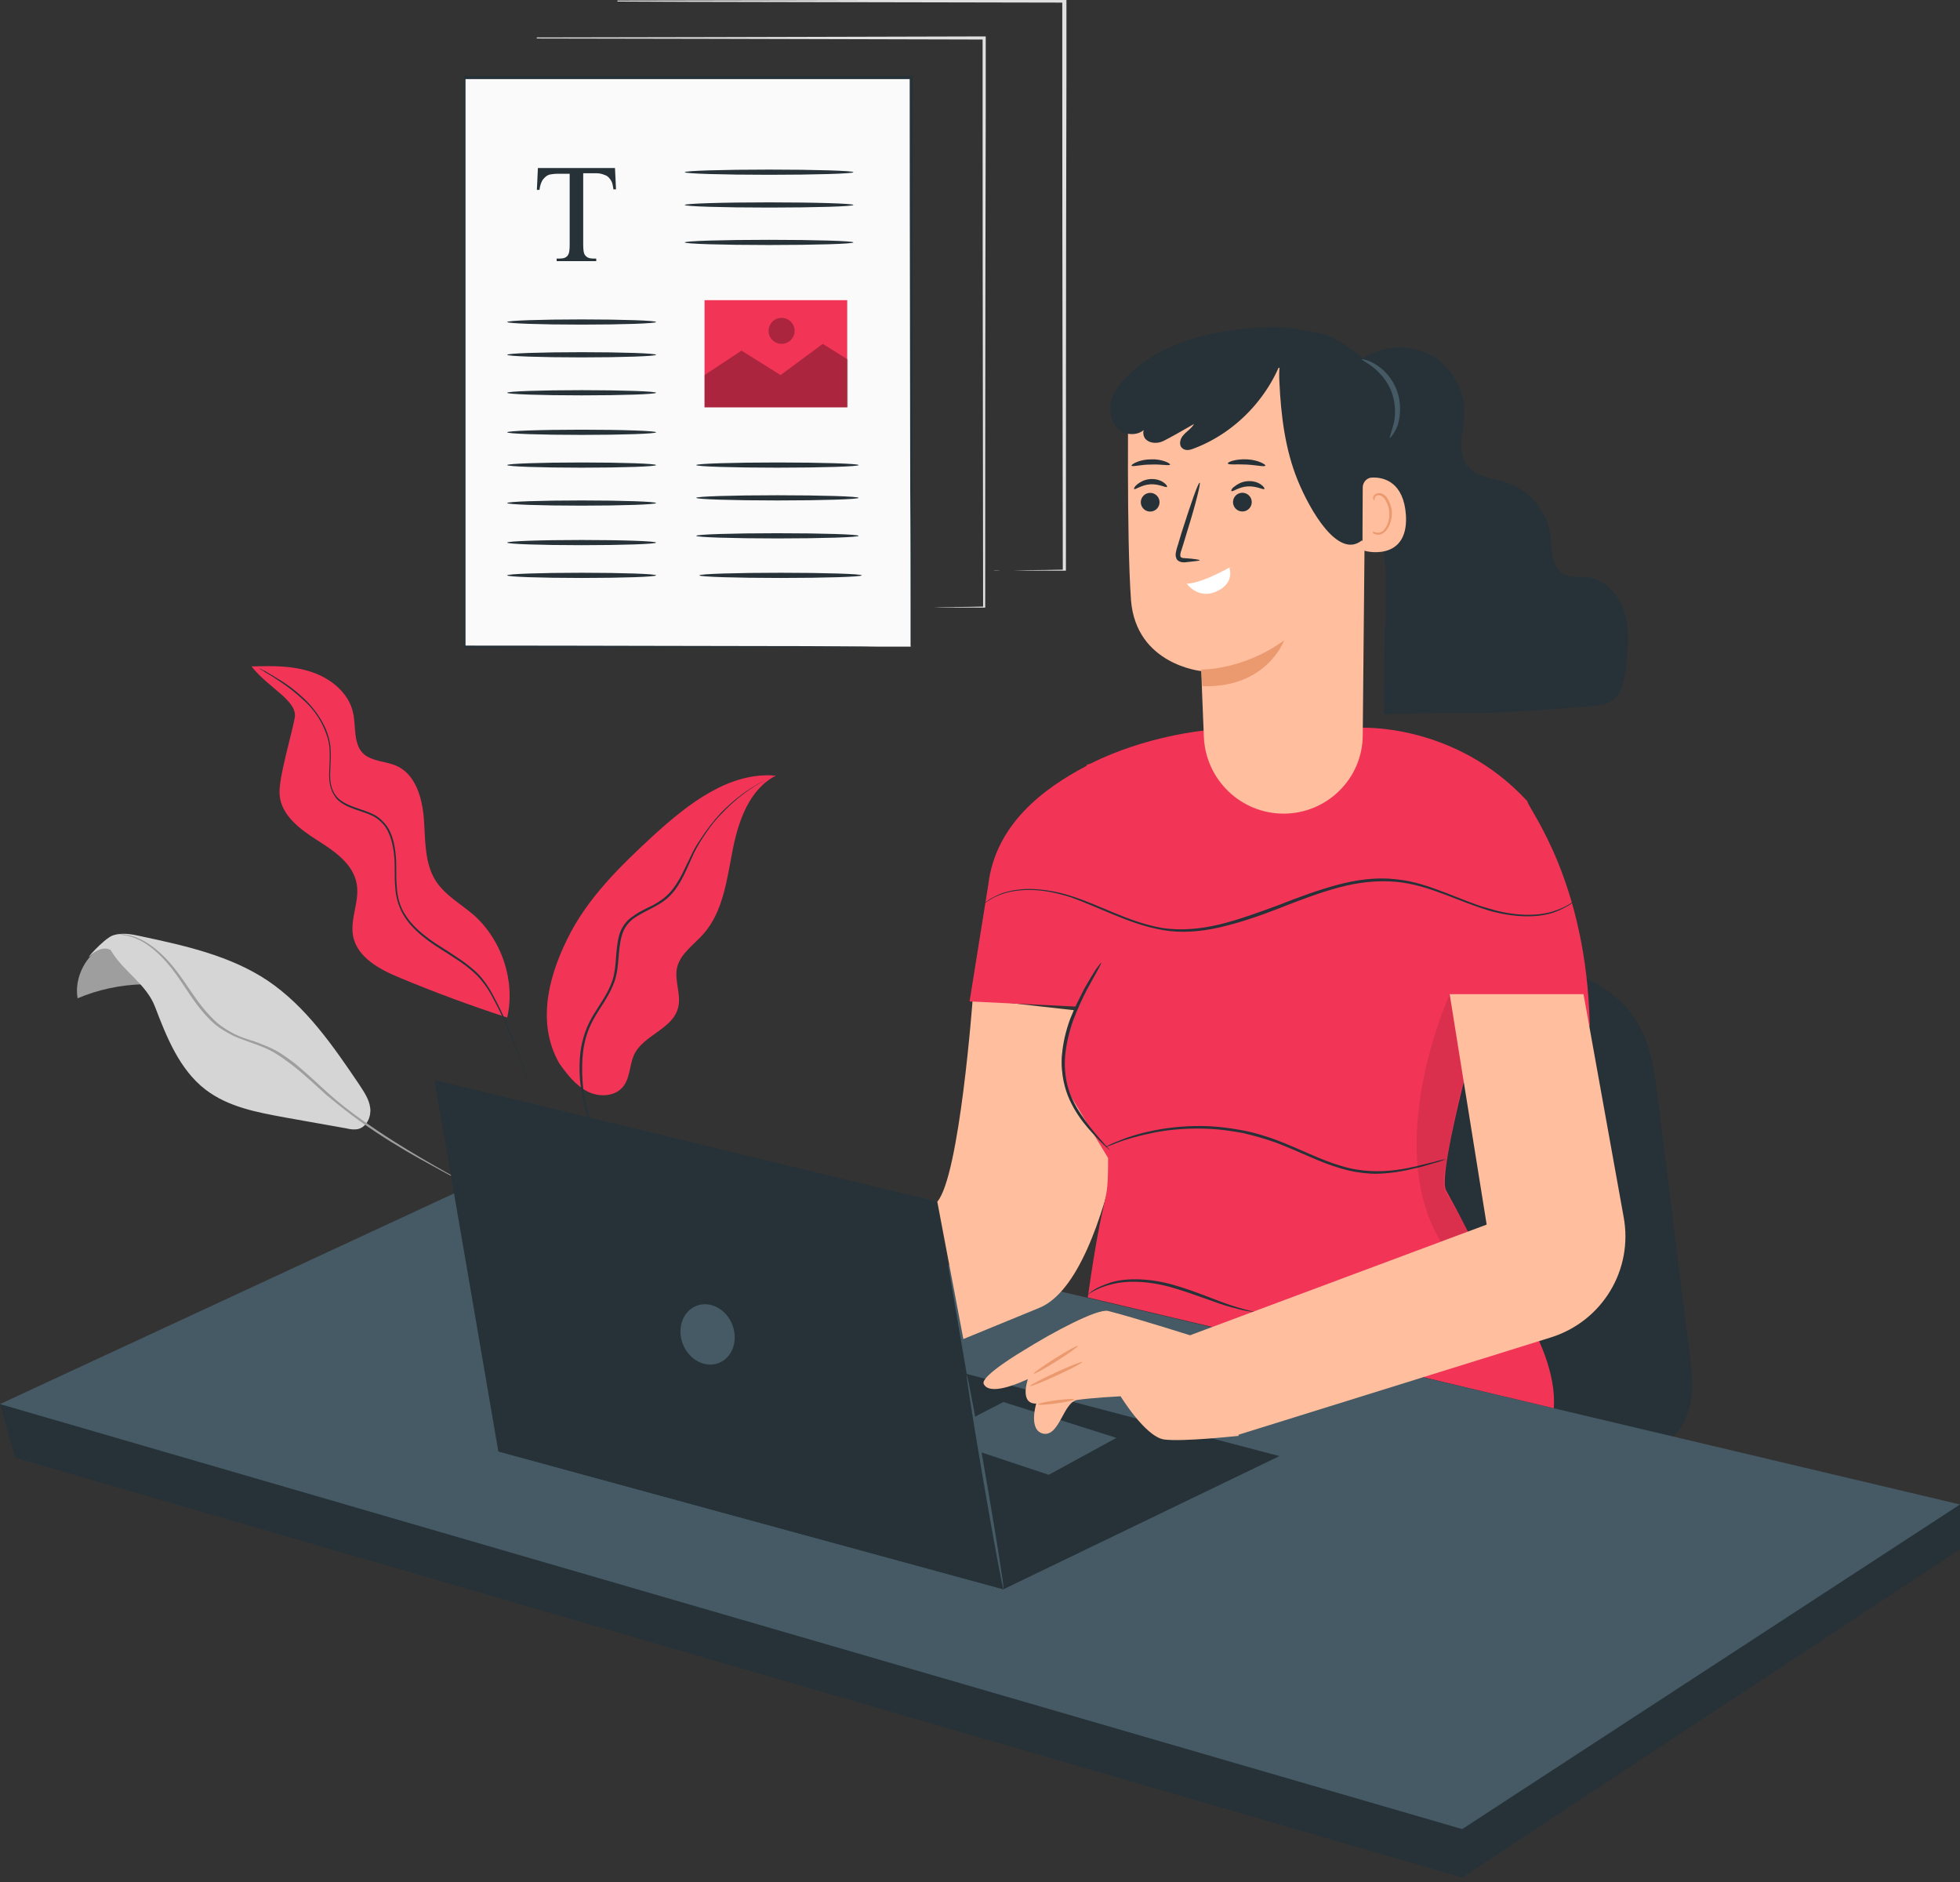 <svg width="250" height="240" viewBox="0 0 250 240" fill="none" xmlns="http://www.w3.org/2000/svg">
<rect x="0" y="0" width="250" height="240" fill="#333333" stroke="none"/>
<g clip-path="url(#clip0_4338_88005)">
<path d="M13.549 120.408C11.025 121.602 9.431 124.587 9.896 127.307C12.553 126.18 15.409 125.583 18.331 125.516" fill="#9E9E9E"/>
<path d="M11.69 121.735C10.361 122.995 13.217 119.678 14.413 119.28C15.608 118.882 16.87 119.147 18.066 119.413C23.645 120.607 29.357 121.867 34.139 125.052C39.054 128.369 42.508 133.411 45.829 138.32C46.427 139.249 47.091 140.177 47.224 141.305C47.356 142.367 46.825 143.627 45.763 143.959C45.231 144.091 44.7 144.025 44.168 143.892C41.578 143.428 38.988 142.964 36.331 142.499C32.744 141.836 29.091 141.173 26.169 138.917C22.915 136.396 21.254 132.283 19.793 128.435C18.664 125.45 15.741 123.924 14.147 121.204C14.28 121.204 13.151 120.408 11.69 121.735Z" fill="#D5D5D5"/>
<path d="M60.972 151.721C60.972 151.721 60.773 151.654 60.441 151.455C60.043 151.256 59.578 150.991 58.98 150.726C57.718 150.062 55.858 149.067 53.6 147.807C51.342 146.546 48.685 144.954 45.895 142.964C44.501 141.969 43.106 140.841 41.645 139.647C40.25 138.386 38.855 137.059 37.327 135.865C36.53 135.268 35.733 134.671 34.936 134.207C34.139 133.742 33.276 133.411 32.346 133.079C31.483 132.747 30.619 132.482 29.756 132.084C28.959 131.686 28.162 131.221 27.497 130.691C26.169 129.563 25.173 128.236 24.309 126.976C23.446 125.715 22.715 124.521 21.918 123.526C20.324 121.469 18.664 120.209 17.335 119.678C16.007 119.147 15.144 119.214 15.144 119.147C15.144 119.147 15.343 119.147 15.741 119.147C16.14 119.214 16.671 119.28 17.402 119.545C18.797 120.076 20.523 121.337 22.184 123.393C22.981 124.388 23.778 125.582 24.641 126.843C25.505 128.103 26.501 129.364 27.763 130.492C28.427 131.022 29.158 131.487 29.955 131.885C30.752 132.283 31.615 132.548 32.479 132.814C33.342 133.145 34.272 133.477 35.136 133.941C35.999 134.406 36.796 135.003 37.593 135.6C39.121 136.86 40.516 138.187 41.91 139.448C43.305 140.708 44.7 141.77 46.095 142.765C48.884 144.755 51.475 146.347 53.733 147.674C55.991 149.001 57.784 149.996 59.046 150.659C59.644 150.991 60.175 151.256 60.508 151.455C60.84 151.588 60.972 151.721 60.972 151.721Z" fill="#9E9E9E"/>
<path d="M116.565 77.419C116.565 77.419 116.764 77.419 117.163 77.419C117.561 77.419 118.093 77.419 118.89 77.419C120.417 77.419 122.609 77.419 125.465 77.353L125.399 77.419C125.399 65.544 125.332 41.728 125.332 14.329C125.332 11.145 125.332 7.961 125.332 4.843L125.531 5.042C99.628 4.976 78.175 4.909 68.411 4.909L68.478 4.843V4.776H68.544C78.308 4.776 99.761 4.71 125.531 4.644H125.731V4.843C125.731 7.894 125.731 11.079 125.731 14.329C125.664 41.728 125.664 65.544 125.664 77.419V77.486H125.598C122.742 77.486 120.484 77.486 119.022 77.419C118.292 77.419 117.694 77.419 117.296 77.419C116.764 77.419 116.565 77.419 116.565 77.419Z" fill="#E0E0E0"/>
<path d="M126.727 72.709C126.727 72.709 126.926 72.709 127.325 72.709C127.723 72.709 128.254 72.709 129.051 72.709C130.579 72.709 132.771 72.709 135.627 72.643L135.56 72.709C135.56 60.834 135.494 37.018 135.494 9.619C135.494 6.435 135.494 3.251 135.494 0.133L135.693 0.332C109.923 0.265 88.47 0.265 78.706 0.199L78.772 0.133V0.066H78.839C88.602 0.066 110.056 -6.56918e-05 135.826 -0.066H136.025V0.133C136.025 3.184 136.025 6.369 136.025 9.619C135.959 37.018 135.959 60.834 135.959 72.709V72.775H135.893C133.037 72.775 130.778 72.775 129.317 72.709C128.586 72.709 127.989 72.709 127.59 72.709C126.926 72.775 126.727 72.709 126.727 72.709Z" fill="#E0E0E0"/>
<path d="M32.08 84.982C34.272 87.769 37.992 89.361 37.593 91.55C37.261 93.474 35.468 99.378 35.667 101.368C35.866 103.956 38.257 105.747 40.449 107.14C42.641 108.533 45.032 110.125 45.497 112.713C45.895 114.902 44.633 117.157 45.032 119.347C45.563 122.133 48.486 123.659 51.076 124.72C55.526 126.578 60.043 128.236 64.692 129.762C65.755 125.118 64.028 119.944 60.508 116.759C58.847 115.3 56.722 114.172 55.526 112.248C54.131 109.993 54.264 107.074 54.065 104.42C53.866 101.766 53.002 98.715 50.545 97.653C49.15 97.056 47.489 97.123 46.36 96.127C45.032 94.867 45.431 92.678 45.032 90.886C44.501 88.366 42.176 86.508 39.785 85.712C37.261 84.85 34.671 84.916 32.08 84.982Z" fill="#F23557"/>
<path d="M71.533 135.932C68.478 130.956 69.74 125.052 72.33 119.811C74.854 114.57 79.171 110.391 83.422 106.476C87.805 102.496 93.053 98.383 98.964 98.914C95.576 100.638 94.182 104.685 93.451 108.4C92.721 112.115 92.256 116.162 89.798 119.015C88.536 120.474 86.743 121.602 86.344 123.46C86.012 125.118 86.942 126.909 86.477 128.568C85.747 131.288 81.961 132.018 80.832 134.605C80.3 135.865 80.367 137.325 79.57 138.453C78.573 139.846 76.448 139.978 74.92 139.182C73.393 138.386 72.33 136.993 71.334 135.6" fill="#F23557"/>
<path d="M72.662 149.863C72.662 149.863 71.998 148.934 71.134 147.143C70.271 145.286 69.142 142.566 67.88 139.182C67.216 137.458 66.551 135.6 65.754 133.61C64.957 131.62 64.094 129.497 62.965 127.44C62.434 126.379 61.769 125.384 60.906 124.455C60.042 123.592 58.98 122.796 57.917 122.133C56.854 121.403 55.659 120.74 54.596 119.944C53.533 119.148 52.471 118.219 51.674 117.025C50.877 115.831 50.478 114.437 50.412 113.111C50.279 111.784 50.412 110.391 50.279 109.13C50.146 107.87 49.88 106.609 49.216 105.548C48.884 105.017 48.419 104.619 47.954 104.287C47.423 103.956 46.892 103.757 46.294 103.558C45.165 103.16 43.969 102.828 43.106 102.032C42.242 101.169 41.977 99.975 41.977 98.914C41.977 97.852 42.109 96.791 42.043 95.862C42.043 94.867 41.777 93.938 41.445 93.142C40.781 91.484 39.718 90.157 38.656 89.228C37.593 88.233 36.597 87.503 35.8 86.972C34.936 86.375 34.272 85.977 33.807 85.712C33.608 85.579 33.408 85.447 33.276 85.38C33.143 85.314 33.076 85.248 33.076 85.248C33.076 85.248 33.143 85.248 33.276 85.314C33.408 85.38 33.608 85.513 33.807 85.579C34.272 85.845 34.936 86.243 35.8 86.773C36.663 87.304 37.659 88.034 38.722 89.029C39.785 90.024 40.847 91.351 41.578 93.009C41.91 93.872 42.176 94.801 42.176 95.796C42.242 96.791 42.109 97.852 42.109 98.914C42.109 99.975 42.375 101.103 43.172 101.833C43.969 102.562 45.098 102.894 46.227 103.292C46.825 103.491 47.356 103.69 47.954 104.022C48.486 104.354 48.95 104.818 49.349 105.349C50.08 106.41 50.345 107.737 50.478 109.064C50.611 110.391 50.478 111.717 50.611 113.044C50.677 114.371 51.01 115.698 51.806 116.826C52.537 117.953 53.6 118.882 54.663 119.678C55.725 120.474 56.921 121.138 57.983 121.868C59.112 122.597 60.109 123.327 61.039 124.256C61.902 125.185 62.566 126.246 63.098 127.307C64.227 129.43 65.09 131.553 65.821 133.543C66.618 135.534 67.282 137.391 67.88 139.116C69.142 142.499 70.138 145.286 71.001 147.077C71.466 148.006 71.799 148.735 72.064 149.134C72.197 149.333 72.263 149.532 72.33 149.664C72.662 149.797 72.662 149.863 72.662 149.863Z" fill="#263238"/>
<path d="M98.831 98.847C98.831 98.847 98.632 98.98 98.3 99.113C97.968 99.312 97.436 99.577 96.838 99.909C95.577 100.639 93.783 101.899 91.99 103.823C91.06 104.752 90.197 105.946 89.4 107.206C89.001 107.87 88.603 108.533 88.27 109.329C87.938 110.059 87.606 110.855 87.208 111.651C86.809 112.447 86.344 113.243 85.747 113.907C85.149 114.636 84.352 115.167 83.488 115.632C82.625 116.096 81.761 116.494 80.965 117.025C80.167 117.555 79.57 118.352 79.304 119.347C78.773 121.204 79.038 123.261 78.374 125.185C77.71 127.042 76.514 128.502 75.717 129.961C74.854 131.487 74.455 133.079 74.323 134.605C74.19 136.131 74.256 137.59 74.389 138.851C74.787 141.438 75.452 143.495 75.85 144.888C76.049 145.551 76.249 146.082 76.382 146.48C76.514 146.878 76.581 147.077 76.514 147.077C76.514 147.077 76.514 147.011 76.448 146.944C76.382 146.812 76.382 146.679 76.315 146.546C76.182 146.215 75.983 145.618 75.717 144.954C75.252 143.561 74.522 141.504 74.123 138.917C73.924 137.59 73.858 136.131 73.99 134.605C74.123 133.079 74.588 131.354 75.452 129.828C76.315 128.303 77.511 126.843 78.109 125.052C78.706 123.261 78.441 121.271 78.972 119.28C79.238 118.285 79.902 117.356 80.765 116.826C81.562 116.229 82.492 115.831 83.289 115.433C84.153 114.968 84.883 114.437 85.481 113.774C86.079 113.111 86.544 112.315 86.942 111.585C87.341 110.789 87.673 110.059 88.071 109.263C88.403 108.533 88.802 107.803 89.267 107.14C90.13 105.813 90.994 104.685 91.924 103.69C93.783 101.766 95.577 100.572 96.905 99.843C97.569 99.511 98.1 99.246 98.433 99.046C98.632 98.914 98.831 98.847 98.831 98.847Z" fill="#263238"/>
<path d="M173.154 122.133C179.397 121.602 185.707 121.071 191.884 121.801C198.061 122.531 204.237 124.786 207.558 128.634C210.414 131.885 210.946 135.932 211.411 139.779C212.806 150.726 214.134 161.738 215.529 172.684C215.861 175.471 216.193 178.39 214.931 181.043C212.208 186.815 202.112 189.601 194.075 187.744C186.039 185.952 180.26 180.579 177.338 174.807C174.482 169.036 174.083 162.8 173.751 156.63C173.154 145.485 172.556 134.406 171.958 123.261C172.224 123.062 172.489 122.929 172.755 122.73" fill="#263238"/>
<path d="M0 179.053L1.926 185.886L186.504 239.423L250 197.562V191.857L0 179.053Z" fill="#263238"/>
<path d="M66.219 148.337L250 191.857L186.504 233.253L0 179.053L66.219 148.337Z" fill="#455A64"/>
<path d="M163.191 185.687L127.989 202.67L63.563 185.09L95.245 167.842L163.191 185.687Z" fill="#263238"/>
<path d="M124.402 184.957L133.767 188.075L142.402 183.365L127.989 178.788L119.62 183.1L124.402 184.957Z" fill="#455A64"/>
<path d="M55.393 137.723C55.659 138.917 63.563 185.09 63.563 185.09L127.989 202.67L119.554 153.247L55.393 137.723Z" fill="#263238"/>
<path d="M128.008 202.676C128.116 202.657 127.153 196.524 125.856 188.977C124.559 181.43 123.419 175.327 123.311 175.345C123.202 175.364 124.166 181.497 125.463 189.044C126.76 196.591 127.9 202.694 128.008 202.676Z" fill="#455A64"/>
<path d="M91.67 173.82C93.415 173.145 94.195 170.964 93.413 168.948C92.632 166.933 90.584 165.846 88.839 166.521C87.095 167.196 86.314 169.377 87.096 171.393C87.878 173.408 89.925 174.495 91.67 173.82Z" fill="#455A64"/>
<path d="M119.554 153.247C122.41 149.93 124.07 127.374 124.07 127.374L145.324 129.762C145.324 129.762 142.269 162.8 132.572 166.78C122.875 170.761 122.875 170.761 122.875 170.761" fill="#FFBE9D"/>
<path d="M189.36 160.279C189.36 160.279 198.791 170.827 198.193 179.584L181.522 175.603L187.965 160.279" fill="#F23557"/>
<path d="M202.776 130.823C202.378 112.381 195.072 103.358 194.806 102.164C185.574 92.147 173.552 92.81 173.552 92.81L153.759 93.142C153.759 93.142 146.188 93.805 139.081 97.388L138.616 97.52V97.653C133.037 100.572 126.993 105.15 126.063 112.779L123.672 127.705L137.42 128.369C136.026 133.344 134.498 134.008 136.092 138.983L141.339 147.674C141.339 154.64 140.874 150.394 138.749 165.453L191.95 178.058C195.005 175.006 192.681 166.78 184.445 151.787C183.183 149.532 189.625 126.976 189.625 126.976L201.514 131.155" fill="#F23557"/>
<path d="M140.476 122.796C140.476 122.796 140.343 123.128 140.011 123.725C139.679 124.322 139.214 125.184 138.616 126.246C137.553 128.369 136.026 131.487 135.826 135.136C135.76 136.993 136.092 138.718 136.756 140.111C137.42 141.571 138.284 142.698 139.014 143.693C139.745 144.622 140.409 145.352 140.874 145.883C141.339 146.413 141.605 146.679 141.538 146.679C141.538 146.679 141.273 146.413 140.741 145.949C140.276 145.485 139.546 144.755 138.749 143.826C137.952 142.897 137.088 141.703 136.424 140.244C135.76 138.784 135.361 136.993 135.428 135.069C135.494 133.212 135.959 131.42 136.491 129.961C137.088 128.435 137.753 127.175 138.284 126.113C138.882 125.052 139.413 124.189 139.745 123.659C140.21 123.062 140.409 122.73 140.476 122.796Z" fill="#263238"/>
<path d="M200.85 114.902C200.85 114.902 200.784 114.968 200.717 115.035C200.585 115.101 200.452 115.234 200.253 115.366C199.788 115.632 199.123 116.03 198.194 116.361C196.267 117.025 193.279 117.091 189.825 116.096C188.098 115.565 186.305 114.835 184.378 114.106C182.452 113.376 180.327 112.646 178.002 112.447C175.678 112.248 173.22 112.514 170.763 113.177C168.305 113.84 165.848 114.769 163.324 115.764C160.8 116.759 158.276 117.622 155.752 118.219C153.228 118.816 150.704 119.015 148.38 118.617C146.055 118.219 143.929 117.423 142.003 116.627C140.077 115.831 138.284 115.035 136.623 114.437C134.963 113.907 133.369 113.575 131.974 113.509C130.579 113.442 129.384 113.575 128.387 113.84C126.461 114.371 125.664 115.234 125.598 115.167C125.598 115.167 125.664 115.101 125.731 115.035C125.864 114.968 125.996 114.835 126.196 114.703C126.661 114.437 127.325 114.039 128.255 113.774C129.185 113.509 130.446 113.31 131.841 113.376C133.236 113.442 134.897 113.708 136.557 114.238C138.284 114.769 140.077 115.565 142.003 116.361C143.929 117.157 145.988 117.953 148.313 118.352C150.638 118.683 153.095 118.484 155.553 117.887C158.01 117.29 160.534 116.361 163.058 115.433C165.582 114.437 168.106 113.509 170.563 112.845C173.021 112.182 175.545 111.85 177.936 112.116C180.327 112.315 182.452 113.111 184.378 113.84C186.305 114.57 188.098 115.366 189.825 115.831C193.212 116.892 196.201 116.826 198.061 116.229C199.987 115.632 200.784 114.835 200.85 114.902Z" fill="#263238"/>
<path d="M184.511 147.807C184.511 147.807 184.378 147.873 184.113 147.939C183.781 148.072 183.382 148.205 182.851 148.337C181.788 148.669 180.194 149.134 178.135 149.465C177.139 149.598 176.01 149.731 174.814 149.664C173.618 149.598 172.356 149.399 171.028 149.001C168.438 148.271 165.781 146.878 162.859 145.75C161.397 145.219 159.936 144.821 158.541 144.49C157.08 144.224 155.685 144.025 154.357 143.959C151.7 143.826 149.243 144.025 147.25 144.423C145.258 144.821 143.664 145.286 142.601 145.684C142.07 145.883 141.671 146.082 141.405 146.148C141.14 146.281 141.007 146.281 140.94 146.281C140.94 146.281 141.073 146.215 141.339 146.082C141.605 145.949 142.003 145.75 142.534 145.551C143.597 145.087 145.191 144.556 147.184 144.158C149.176 143.76 151.634 143.495 154.357 143.627C155.685 143.694 157.147 143.893 158.541 144.158C160.003 144.423 161.464 144.888 162.925 145.418C165.847 146.546 168.504 147.939 171.028 148.669C172.29 149.067 173.552 149.266 174.748 149.333C175.943 149.399 177.072 149.333 178.068 149.2C180.061 148.935 181.655 148.47 182.784 148.205C183.316 148.072 183.714 147.939 184.046 147.873C184.312 147.873 184.511 147.807 184.511 147.807Z" fill="#263238"/>
<path d="M160.335 167.311C160.335 167.311 160.003 167.311 159.471 167.244C158.874 167.178 158.077 166.979 157.08 166.714C155.088 166.183 152.497 165.055 149.509 164.193C146.52 163.33 143.664 163.264 141.738 163.795C139.745 164.259 138.749 165.188 138.749 165.055C138.749 165.055 138.815 164.989 138.948 164.923C139.081 164.856 139.214 164.657 139.479 164.524C139.944 164.193 140.741 163.861 141.738 163.529C143.73 162.932 146.653 162.999 149.708 163.861C152.697 164.724 155.287 165.918 157.213 166.515C158.209 166.846 159.006 167.045 159.538 167.178C160.069 167.244 160.335 167.311 160.335 167.311Z" fill="#263238"/>
<g opacity="0.1">
<path d="M184.91 126.777C184.91 126.777 176.209 145.883 183.781 158.355L187.301 157.028L184.312 151.853C184.312 151.853 183.98 150.858 184.245 149.465C184.71 146.745 185.507 142.3 186.637 137.855L184.91 126.777Z" fill="black"/>
</g>
<path d="M170.43 57.849C174.681 61.564 176.607 67.468 176.74 73.107C176.873 78.746 176.408 85.181 176.541 91.085L185.242 90.886C190.954 91.085 197.463 90.488 202.976 90.024C203.905 89.958 204.835 89.891 205.632 89.361C206.894 88.498 207.16 86.773 207.359 85.314C207.625 82.926 207.891 80.471 207.226 78.149C206.562 75.827 204.636 73.771 202.245 73.572C201.382 73.505 200.518 73.704 199.721 73.373C198.791 72.975 198.26 72.046 198.061 71.051C197.861 70.055 197.861 69.06 197.729 68.065C197.264 65.146 195.138 62.559 192.282 61.564C190.489 60.967 188.363 60.901 187.168 59.441C185.773 57.65 186.703 55.063 186.769 52.807C186.902 49.689 185.043 46.571 182.253 45.178C179.463 43.785 175.877 44.116 173.353 46.04" fill="#263238"/>
<path d="M163.722 103.757C158.276 103.757 153.826 99.445 153.56 94.071C153.361 89.692 153.228 85.579 153.228 85.579C153.228 85.579 144.926 84.783 144.262 76.557C143.664 68.331 143.929 49.291 143.929 49.291C153.228 44.581 164.32 45.311 172.954 51.149L174.216 52.011L173.818 93.739C173.818 99.246 169.301 103.757 163.722 103.757Z" fill="#FFBE9D"/>
<path d="M147.562 64.878C148.023 64.406 148.013 63.65 147.541 63.19C147.068 62.73 146.311 62.739 145.85 63.211C145.39 63.683 145.399 64.439 145.872 64.9C146.345 65.36 147.101 65.35 147.562 64.878Z" fill="#263238"/>
<path d="M144.66 62.36C144.793 62.492 145.59 61.829 146.719 61.763C147.848 61.697 148.712 62.227 148.845 62.094C148.911 62.028 148.778 61.763 148.38 61.498C147.981 61.232 147.383 61.033 146.653 61.1C145.922 61.166 145.391 61.498 145.059 61.763C144.727 62.028 144.594 62.293 144.66 62.36Z" fill="#263238"/>
<path d="M159.154 65.009C159.694 64.63 159.824 63.885 159.444 63.346C159.064 62.807 158.318 62.677 157.778 63.056C157.238 63.436 157.109 64.18 157.488 64.72C157.868 65.259 158.614 65.388 159.154 65.009Z" fill="#263238"/>
<path d="M157.08 62.625C157.213 62.757 158.01 62.094 159.139 62.028C160.268 61.962 161.132 62.492 161.265 62.359C161.331 62.293 161.198 62.028 160.8 61.763C160.401 61.498 159.803 61.299 159.073 61.365C158.342 61.431 157.811 61.763 157.479 62.028C157.08 62.293 157.014 62.558 157.08 62.625Z" fill="#263238"/>
<path d="M153.029 71.449C153.029 71.382 152.298 71.25 151.169 71.183C150.837 71.183 150.638 71.117 150.571 70.984C150.505 70.785 150.571 70.454 150.704 70.122C150.97 69.326 151.169 68.596 151.435 67.734C152.497 64.35 153.162 61.63 153.029 61.564C152.829 61.498 151.9 64.218 150.837 67.535C150.571 68.331 150.372 69.127 150.106 69.923C150.04 70.254 149.841 70.719 150.04 71.183C150.106 71.449 150.372 71.581 150.571 71.648C150.771 71.714 150.97 71.714 151.103 71.714C152.298 71.581 153.029 71.515 153.029 71.449Z" fill="#263238"/>
<path d="M156.815 72.444C157.944 71.648 153.693 74.368 151.368 74.434C151.368 74.434 152.83 76.491 155.154 75.429C157.545 74.368 156.815 72.444 156.815 72.444Z" fill="white"/>
<path d="M153.228 85.38C153.228 85.38 158.475 85.513 163.789 81.665C163.789 81.665 161.597 87.769 153.361 87.503L153.228 85.38Z" fill="#EB996E"/>
<path d="M173.685 68.928C170.696 71.316 167.109 65.146 165.515 61.232C163.921 57.318 163.39 53.006 163.191 48.76C163.124 47.367 163.124 45.841 163.921 44.78C164.785 43.652 165.05 44.979 166.113 43.984C167.84 42.259 166.18 42.259 167.973 42.458C170.962 42.789 177.537 48.03 178.069 51.148C178.6 54.266 178.201 57.517 177.736 60.701C177.537 62.161 177.338 63.62 177.139 65.013C177.006 66.009 176.807 67.07 176.275 67.933C175.677 68.795 174.615 69.326 173.685 68.928Z" fill="#263238"/>
<path d="M173.818 62.161C173.818 61.498 174.349 60.901 175.013 60.901C176.541 60.834 179.065 61.498 179.331 65.743C179.663 71.78 173.818 70.321 173.818 70.122C173.751 69.923 173.818 64.483 173.818 62.161Z" fill="#FFBE9D"/>
<path d="M175.08 67.734C175.08 67.734 175.213 67.8 175.346 67.866C175.545 67.933 175.81 67.999 176.143 67.866C176.74 67.601 177.272 66.539 177.205 65.478C177.205 64.947 177.072 64.416 176.807 63.952C176.607 63.488 176.275 63.222 175.943 63.156C175.611 63.09 175.412 63.289 175.346 63.488C175.279 63.687 175.346 63.753 175.279 63.819C175.279 63.819 175.146 63.753 175.146 63.488C175.146 63.355 175.213 63.222 175.346 63.09C175.478 62.957 175.678 62.891 175.943 62.891C176.408 62.891 176.873 63.289 177.072 63.753C177.338 64.217 177.537 64.814 177.537 65.412C177.537 66.606 177.006 67.8 176.143 68.132C175.744 68.264 175.346 68.132 175.146 67.999C175.146 67.866 175.08 67.734 175.08 67.734Z" fill="#EB996E"/>
<path d="M163.855 44.846C162.128 50.419 157.744 55.129 152.298 57.185C151.833 57.385 151.235 57.517 150.837 57.185C150.306 56.787 150.505 55.925 150.97 55.461C151.368 54.996 151.966 54.664 152.298 54.067C151.235 54.664 150.239 55.262 149.243 55.792C148.712 56.058 148.247 56.389 147.649 56.456C147.051 56.522 146.453 56.389 146.055 55.925C145.723 55.461 145.723 54.664 146.254 54.399C145.59 55.527 143.797 55.66 142.734 54.797C141.738 53.935 141.405 52.409 141.738 51.148C142.07 49.888 142.933 48.76 143.929 47.831C148.18 43.652 154.424 42.193 160.335 41.794C162.195 41.662 164.054 41.662 165.848 42.06C167.641 42.458 170.43 42.325 173.619 45.841" fill="#263238"/>
<path d="M149.243 59.242C149.176 59.441 148.114 59.175 146.785 59.242C145.457 59.242 144.394 59.573 144.328 59.374C144.261 59.242 145.324 58.579 146.785 58.579C148.247 58.512 149.309 59.109 149.243 59.242Z" fill="#263238"/>
<path d="M161.397 59.374C161.331 59.573 160.268 59.308 159.006 59.242C157.744 59.175 156.682 59.308 156.615 59.109C156.549 58.91 157.612 58.512 159.073 58.579C160.468 58.645 161.464 59.242 161.397 59.374Z" fill="#263238"/>
<path d="M177.272 55.859C177.205 55.792 177.471 55.195 177.737 54.134C178.002 53.139 178.069 51.613 177.537 50.087C177.006 48.561 175.943 47.5 175.146 46.836C174.283 46.173 173.685 45.908 173.685 45.841C173.685 45.775 174.416 45.841 175.412 46.438C176.408 47.035 177.604 48.163 178.202 49.888C178.799 51.547 178.6 53.205 178.268 54.267C177.803 55.394 177.338 55.859 177.272 55.859Z" fill="#455A64"/>
<path d="M184.91 126.777L189.625 156.165L151.567 170.362L157.744 183.033L197.795 170.561C204.37 168.505 208.355 161.937 207.093 155.17L201.979 126.777H184.91Z" fill="#FFBE9D"/>
<path d="M151.833 170.296C151.833 170.296 144.726 168.04 141.339 167.178C140.011 166.846 134.365 169.832 130.446 172.286C130.446 172.286 125.066 175.471 125.465 176.466C125.93 177.527 127.922 177.328 131.111 175.869C131.111 175.869 129.981 179.053 132.173 178.987C132.173 178.987 131.111 182.436 133.103 182.834C135.162 183.166 135.627 178.788 137.42 178.522C139.214 178.257 142.933 178.058 142.933 178.058C142.933 178.058 146.055 183.166 148.446 183.564C150.837 183.896 158.01 183.1 158.01 183.1L151.833 170.296Z" fill="#FFBE9D"/>
<path d="M134.774 173.574C136.325 172.597 137.535 171.729 137.476 171.636C137.417 171.543 136.112 172.26 134.561 173.237C133.01 174.214 131.8 175.082 131.858 175.175C131.917 175.268 133.222 174.551 134.774 173.574Z" fill="#EB996E"/>
<path d="M134.797 175.403C136.629 174.558 138.076 173.793 138.03 173.693C137.984 173.593 136.462 174.197 134.63 175.042C132.798 175.886 131.351 176.651 131.397 176.751C131.443 176.851 132.965 176.247 134.797 175.403Z" fill="#EB996E"/>
<path d="M134.728 178.969C136 178.795 137.019 178.566 137.004 178.457C136.989 178.348 135.946 178.401 134.674 178.575C133.402 178.749 132.383 178.979 132.398 179.088C132.413 179.197 133.456 179.144 134.728 178.969Z" fill="#EB996E"/>
<path d="M116.166 9.885H59.179V82.461H116.166V9.885Z" fill="#FAFAFA"/>
<path d="M116.166 82.461C116.166 82.461 116.166 82.329 116.166 82.129C116.166 81.864 116.166 81.532 116.166 81.134C116.166 80.206 116.166 78.879 116.166 77.22C116.166 73.77 116.166 68.729 116.1 62.36C116.1 49.623 116.033 31.512 116.033 9.951L116.166 10.084C99.163 10.084 79.769 10.084 59.179 10.084L59.378 9.885C59.378 36.752 59.378 61.763 59.378 82.461L59.245 82.329C76.448 82.329 90.661 82.395 100.558 82.395C105.539 82.395 109.458 82.395 112.115 82.461C113.443 82.461 114.439 82.461 115.17 82.461C115.768 82.461 116.166 82.461 116.166 82.461C116.166 82.461 115.834 82.461 115.17 82.461C114.506 82.461 113.443 82.461 112.181 82.461C109.524 82.461 105.606 82.461 100.691 82.528C90.728 82.528 76.448 82.594 59.245 82.594H59.112V82.461C59.112 61.763 59.112 36.819 59.112 9.885V9.686H59.312C79.835 9.686 99.296 9.686 116.299 9.686H116.432V9.818C116.432 31.379 116.365 49.556 116.365 62.294C116.365 68.662 116.365 73.704 116.299 77.088C116.299 78.812 116.299 80.073 116.299 81.002C116.299 81.466 116.299 81.798 116.299 81.997C116.166 82.329 116.166 82.461 116.166 82.461Z" fill="#263238"/>
<path d="M98.1 22.29C104.043 22.29 108.86 22.142 108.86 21.959C108.86 21.775 104.043 21.627 98.1 21.627C92.158 21.627 87.341 21.775 87.341 21.959C87.341 22.142 92.158 22.29 98.1 22.29Z" fill="#263238"/>
<path d="M98.1 26.47C104.043 26.47 108.86 26.321 108.86 26.138C108.86 25.955 104.043 25.806 98.1 25.806C92.158 25.806 87.341 25.955 87.341 26.138C87.341 26.321 92.158 26.47 98.1 26.47Z" fill="#263238"/>
<path d="M98.1 31.246C104.043 31.246 108.86 31.097 108.86 30.914C108.86 30.731 104.043 30.583 98.1 30.583C92.158 30.583 87.341 30.731 87.341 30.914C87.341 31.097 92.158 31.246 98.1 31.246Z" fill="#263238"/>
<path d="M74.189 41.396C79.435 41.396 83.687 41.248 83.687 41.064C83.687 40.881 79.435 40.733 74.189 40.733C68.944 40.733 64.692 40.881 64.692 41.064C64.692 41.248 68.944 41.396 74.189 41.396Z" fill="#263238"/>
<path d="M74.189 45.575C79.435 45.575 83.687 45.427 83.687 45.244C83.687 45.061 79.435 44.912 74.189 44.912C68.944 44.912 64.692 45.061 64.692 45.244C64.692 45.427 68.944 45.575 74.189 45.575Z" fill="#263238"/>
<path d="M74.189 50.418C79.435 50.418 83.687 50.27 83.687 50.087C83.687 49.904 79.435 49.755 74.189 49.755C68.944 49.755 64.692 49.904 64.692 50.087C64.692 50.27 68.944 50.418 74.189 50.418Z" fill="#263238"/>
<path d="M74.189 55.46C79.435 55.46 83.687 55.312 83.687 55.129C83.687 54.946 79.435 54.797 74.189 54.797C68.944 54.797 64.692 54.946 64.692 55.129C64.692 55.312 68.944 55.46 74.189 55.46Z" fill="#263238"/>
<path d="M74.189 59.64C79.435 59.64 83.687 59.491 83.687 59.308C83.687 59.125 79.435 58.977 74.189 58.977C68.944 58.977 64.692 59.125 64.692 59.308C64.692 59.491 68.944 59.64 74.189 59.64Z" fill="#263238"/>
<path d="M74.189 64.482C79.435 64.482 83.687 64.334 83.687 64.151C83.687 63.968 79.435 63.819 74.189 63.819C68.944 63.819 64.692 63.968 64.692 64.151C64.692 64.334 68.944 64.482 74.189 64.482Z" fill="#263238"/>
<path d="M74.189 69.524C79.435 69.524 83.687 69.376 83.687 69.193C83.687 69.01 79.435 68.861 74.189 68.861C68.944 68.861 64.692 69.01 64.692 69.193C64.692 69.376 68.944 69.524 74.189 69.524Z" fill="#263238"/>
<path d="M74.189 73.704C79.435 73.704 83.687 73.555 83.687 73.372C83.687 73.189 79.435 73.041 74.189 73.041C68.944 73.041 64.692 73.189 64.692 73.372C64.692 73.555 68.944 73.704 74.189 73.704Z" fill="#263238"/>
<path d="M99.561 73.704C105.284 73.704 109.923 73.555 109.923 73.372C109.923 73.189 105.284 73.041 99.561 73.041C93.839 73.041 89.2 73.189 89.2 73.372C89.2 73.555 93.839 73.704 99.561 73.704Z" fill="#263238"/>
<path d="M99.163 59.64C104.885 59.64 109.524 59.491 109.524 59.308C109.524 59.125 104.885 58.977 99.163 58.977C93.441 58.977 88.802 59.125 88.802 59.308C88.802 59.491 93.441 59.64 99.163 59.64Z" fill="#263238"/>
<path d="M99.163 63.819C104.885 63.819 109.524 63.671 109.524 63.487C109.524 63.304 104.885 63.156 99.163 63.156C93.441 63.156 88.802 63.304 88.802 63.487C88.802 63.671 93.441 63.819 99.163 63.819Z" fill="#263238"/>
<path d="M99.163 68.662C104.885 68.662 109.524 68.514 109.524 68.331C109.524 68.147 104.885 67.999 99.163 67.999C93.441 67.999 88.802 68.147 88.802 68.331C88.802 68.514 93.441 68.662 99.163 68.662Z" fill="#263238"/>
<path d="M108.063 38.278H89.865V51.944H108.063V38.278Z" fill="#F23557"/>
<g opacity="0.3">
<path d="M89.865 47.831L94.58 44.713L99.562 47.831L104.942 43.851L108.13 45.841V51.944H89.865V47.831Z" fill="black"/>
</g>
<g opacity="0.3">
<path d="M99.694 43.851C100.611 43.851 101.355 43.108 101.355 42.192C101.355 41.276 100.611 40.534 99.694 40.534C98.777 40.534 98.034 41.276 98.034 42.192C98.034 43.108 98.777 43.851 99.694 43.851Z" fill="black"/>
</g>
<path d="M78.44 21.362L78.573 24.148H78.241C78.175 23.683 78.108 23.285 77.975 23.086C77.776 22.755 77.577 22.489 77.245 22.357C76.913 22.224 76.581 22.091 76.049 22.091H74.389V31.18C74.389 31.91 74.455 32.374 74.654 32.573C74.854 32.839 75.186 32.971 75.651 32.971H76.049V33.303H71.001V32.971H71.4C71.931 32.971 72.263 32.839 72.463 32.507C72.596 32.308 72.662 31.91 72.662 31.246V22.158H71.201C70.669 22.158 70.271 22.224 70.005 22.29C69.673 22.423 69.474 22.622 69.208 22.954C69.009 23.285 68.876 23.683 68.81 24.214H68.478L68.61 21.428H78.44V21.362Z" fill="#263238"/>
</g>
<defs>
<clipPath id="clip0_4338_88005">
<rect width="250" height="239.423" fill="white"/>
</clipPath>
</defs>
</svg>
